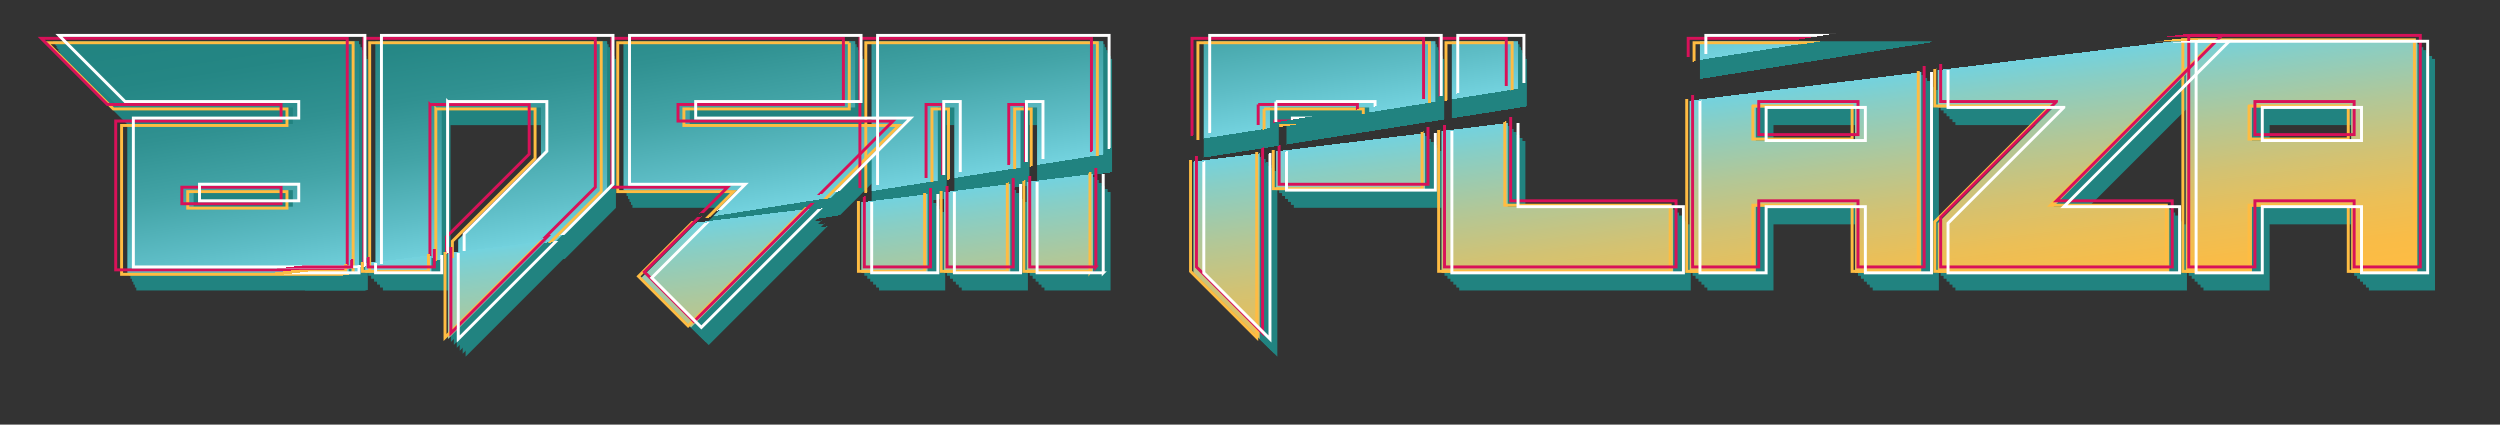 <svg xmlns="http://www.w3.org/2000/svg" xmlns:xlink="http://www.w3.org/1999/xlink" viewBox="0 0 1698.48 288.48"><rect x="0" y="0" width="1698.48" height="288.48" fill="#333333" stroke="none"/><defs><linearGradient id="a" x1="886.73" y1="306.14" x2="822.94" y2="-96.59" gradientTransform="translate(6 12)" gradientUnits="userSpaceOnUse"><stop offset="0" stop-color="#8f2d56" stop-opacity="0"/><stop offset=".54" stop-color="#8f2d56" stop-opacity="0"/><stop offset=".54" stop-color="#218380"/><stop offset="1" stop-color="#218380"/></linearGradient><linearGradient id="c" gradientTransform="translate(5 10)" xlink:href="#a"/><linearGradient id="d" gradientTransform="translate(5 10)" xlink:href="#a"/><linearGradient id="e" gradientTransform="translate(5 10)" xlink:href="#a"/><linearGradient id="f" gradientTransform="translate(5 10)" xlink:href="#a"/><linearGradient id="g" gradientTransform="translate(5 10)" xlink:href="#a"/><linearGradient id="h" gradientTransform="translate(5 10)" xlink:href="#a"/><linearGradient id="i" gradientTransform="translate(5 10)" xlink:href="#a"/><linearGradient id="j" gradientTransform="translate(5 10)" xlink:href="#a"/><linearGradient id="k" gradientTransform="translate(5 10)" xlink:href="#a"/><linearGradient id="l" gradientTransform="translate(4 8)" xlink:href="#a"/><linearGradient id="m" gradientTransform="translate(4 8)" xlink:href="#a"/><linearGradient id="n" gradientTransform="translate(4 8)" xlink:href="#a"/><linearGradient id="o" gradientTransform="translate(4 8)" xlink:href="#a"/><linearGradient id="p" gradientTransform="translate(4 8)" xlink:href="#a"/><linearGradient id="q" gradientTransform="translate(4 8)" xlink:href="#a"/><linearGradient id="r" gradientTransform="translate(4 8)" xlink:href="#a"/><linearGradient id="s" gradientTransform="translate(4 8)" xlink:href="#a"/><linearGradient id="t" gradientTransform="translate(4 8)" xlink:href="#a"/><linearGradient id="u" gradientTransform="translate(3 6)" xlink:href="#a"/><linearGradient id="v" gradientTransform="translate(3 6)" xlink:href="#a"/><linearGradient id="w" gradientTransform="translate(3 6)" xlink:href="#a"/><linearGradient id="x" gradientTransform="translate(3 6)" xlink:href="#a"/><linearGradient id="y" gradientTransform="translate(3 6)" xlink:href="#a"/><linearGradient id="z" gradientTransform="translate(3 6)" xlink:href="#a"/><linearGradient id="A" gradientTransform="translate(3 6)" xlink:href="#a"/><linearGradient id="B" gradientTransform="translate(3 6)" xlink:href="#a"/><linearGradient id="C" gradientTransform="translate(3 6)" xlink:href="#a"/><linearGradient id="D" gradientTransform="translate(2 4)" xlink:href="#a"/><linearGradient id="E" gradientTransform="translate(2 4)" xlink:href="#a"/><linearGradient id="F" gradientTransform="translate(2 4)" xlink:href="#a"/><linearGradient id="G" gradientTransform="translate(2 4)" xlink:href="#a"/><linearGradient id="H" gradientTransform="translate(2 4)" xlink:href="#a"/><linearGradient id="I" gradientTransform="translate(2 4)" xlink:href="#a"/><linearGradient id="J" gradientTransform="translate(2 4)" xlink:href="#a"/><linearGradient id="K" gradientTransform="translate(2 4)" xlink:href="#a"/><linearGradient id="L" gradientTransform="translate(2 4)" xlink:href="#a"/><linearGradient id="M" gradientTransform="translate(1 2)" xlink:href="#a"/><linearGradient id="N" gradientTransform="translate(1 2)" xlink:href="#a"/><linearGradient id="O" gradientTransform="translate(1 2)" xlink:href="#a"/><linearGradient id="P" gradientTransform="translate(1 2)" xlink:href="#a"/><linearGradient id="Q" gradientTransform="translate(1 2)" xlink:href="#a"/><linearGradient id="R" gradientTransform="translate(1 2)" xlink:href="#a"/><linearGradient id="S" gradientTransform="translate(1 2)" xlink:href="#a"/><linearGradient id="T" gradientTransform="translate(1 2)" xlink:href="#a"/><linearGradient id="U" gradientTransform="translate(1 2)" xlink:href="#a"/><linearGradient id="V" xlink:href="#a"/><linearGradient id="W" xlink:href="#a"/><linearGradient id="X" xlink:href="#a"/><linearGradient id="Y" xlink:href="#a"/><linearGradient id="Z" xlink:href="#a"/><linearGradient id="aa" xlink:href="#a"/><linearGradient id="ab" xlink:href="#a"/><linearGradient id="ac" xlink:href="#a"/><linearGradient id="ad" xlink:href="#a"/><linearGradient id="ae" x1="886.73" y1="306.14" x2="822.94" y2="-96.59" gradientUnits="userSpaceOnUse"><stop offset="0" stop-color="#8f2d56" stop-opacity="0"/><stop offset=".54" stop-color="#8f2d56" stop-opacity="0"/><stop offset=".54" stop-color="#73d2de"/><stop offset=".61" stop-color="#5ebdc6"/><stop offset=".71" stop-color="#43a4a7"/><stop offset=".81" stop-color="#309191"/><stop offset=".91" stop-color="#248684"/><stop offset="1" stop-color="#218380"/></linearGradient><linearGradient id="b" x1="873.69" y1="280.59" x2="830.7" y2="-69.53" gradientTransform="translate(5 12)" gradientUnits="userSpaceOnUse"><stop offset="0" stop-color="#218380"/><stop offset=".43" stop-color="#218380"/><stop offset=".5" stop-color="#218380"/><stop offset=".5" stop-color="#8f2d56" stop-opacity="0"/><stop offset="1" stop-color="#8f2d56" stop-opacity="0"/></linearGradient><linearGradient id="af" gradientTransform="translate(3 10)" xlink:href="#b"/><linearGradient id="ag" gradientTransform="translate(3 10)" xlink:href="#b"/><linearGradient id="ah" gradientTransform="translate(3 10)" xlink:href="#b"/><linearGradient id="ai" gradientTransform="translate(3 10)" xlink:href="#b"/><linearGradient id="aj" gradientTransform="translate(3 10)" xlink:href="#b"/><linearGradient id="ak" gradientTransform="translate(3 10)" xlink:href="#b"/><linearGradient id="al" gradientTransform="translate(3 10)" xlink:href="#b"/><linearGradient id="am" gradientTransform="translate(3 10)" xlink:href="#b"/><linearGradient id="an" gradientTransform="translate(3 10)" xlink:href="#b"/><linearGradient id="ao" gradientTransform="translate(1 8)" xlink:href="#b"/><linearGradient id="ap" gradientTransform="translate(1 8)" xlink:href="#b"/><linearGradient id="aq" gradientTransform="translate(1 8)" xlink:href="#b"/><linearGradient id="ar" gradientTransform="translate(1 8)" xlink:href="#b"/><linearGradient id="as" gradientTransform="translate(1 8)" xlink:href="#b"/><linearGradient id="at" gradientTransform="translate(1 8)" xlink:href="#b"/><linearGradient id="au" gradientTransform="translate(1 8)" xlink:href="#b"/><linearGradient id="av" gradientTransform="translate(1 8)" xlink:href="#b"/><linearGradient id="aw" gradientTransform="translate(1 8)" xlink:href="#b"/><linearGradient id="ax" gradientTransform="translate(-1 6)" xlink:href="#b"/><linearGradient id="ay" gradientTransform="translate(-1 6)" xlink:href="#b"/><linearGradient id="az" gradientTransform="translate(-1 6)" xlink:href="#b"/><linearGradient id="aA" gradientTransform="translate(-1 6)" xlink:href="#b"/><linearGradient id="aB" gradientTransform="translate(-1 6)" xlink:href="#b"/><linearGradient id="aC" gradientTransform="translate(-1 6)" xlink:href="#b"/><linearGradient id="aD" gradientTransform="translate(-1 6)" xlink:href="#b"/><linearGradient id="aE" gradientTransform="translate(-1 6)" xlink:href="#b"/><linearGradient id="aF" gradientTransform="translate(-1 6)" xlink:href="#b"/><linearGradient id="aG" gradientTransform="translate(-3 4)" xlink:href="#b"/><linearGradient id="aH" gradientTransform="translate(-3 4)" xlink:href="#b"/><linearGradient id="aI" gradientTransform="translate(-3 4)" xlink:href="#b"/><linearGradient id="aJ" gradientTransform="translate(-3 4)" xlink:href="#b"/><linearGradient id="aK" gradientTransform="translate(-3 4)" xlink:href="#b"/><linearGradient id="aL" gradientTransform="translate(-3 4)" xlink:href="#b"/><linearGradient id="aM" gradientTransform="translate(-3 4)" xlink:href="#b"/><linearGradient id="aN" gradientTransform="translate(-3 4)" xlink:href="#b"/><linearGradient id="aO" gradientTransform="translate(-3 4)" xlink:href="#b"/><linearGradient id="aP" gradientTransform="translate(-5 2)" xlink:href="#b"/><linearGradient id="aQ" gradientTransform="translate(-5 2)" xlink:href="#b"/><linearGradient id="aR" gradientTransform="translate(-5 2)" xlink:href="#b"/><linearGradient id="aS" gradientTransform="translate(-5 2)" xlink:href="#b"/><linearGradient id="aT" gradientTransform="translate(-5 2)" xlink:href="#b"/><linearGradient id="aU" gradientTransform="translate(-5 2)" xlink:href="#b"/><linearGradient id="aV" gradientTransform="translate(-5 2)" xlink:href="#b"/><linearGradient id="aW" gradientTransform="translate(-5 2)" xlink:href="#b"/><linearGradient id="aX" gradientTransform="translate(-5 2)" xlink:href="#b"/><linearGradient id="aY" gradientTransform="translate(-7)" xlink:href="#b"/><linearGradient id="aZ" gradientTransform="translate(-7)" xlink:href="#b"/><linearGradient id="ba" gradientTransform="translate(-7)" xlink:href="#b"/><linearGradient id="bb" gradientTransform="translate(-7)" xlink:href="#b"/><linearGradient id="bc" gradientTransform="translate(-7)" xlink:href="#b"/><linearGradient id="bd" gradientTransform="translate(-7)" xlink:href="#b"/><linearGradient id="be" gradientTransform="translate(-7)" xlink:href="#b"/><linearGradient id="bf" gradientTransform="translate(-7)" xlink:href="#b"/><linearGradient id="bg" gradientTransform="translate(-7)" xlink:href="#b"/><linearGradient id="bh" x1="873.69" y1="280.59" x2="830.7" y2="-69.53" gradientTransform="translate(-7)" gradientUnits="userSpaceOnUse"><stop offset="0" stop-color="#ffbc42"/><stop offset=".07" stop-color="#f9bc47"/><stop offset=".15" stop-color="#ebbf57"/><stop offset=".24" stop-color="#d3c272"/><stop offset=".34" stop-color="#b2c797"/><stop offset=".45" stop-color="#88cec5"/><stop offset=".5" stop-color="#73d2de"/><stop offset=".5" stop-color="#8f2d56" stop-opacity="0"/><stop offset="1" stop-color="#8f2d56" stop-opacity="0"/></linearGradient><linearGradient id="bi" x1="886.73" y1="306.14" x2="822.94" y2="-96.59" gradientTransform="translate(-4 1)" gradientUnits="userSpaceOnUse"><stop offset="0" stop-color="#8f2d56" stop-opacity="0"/><stop offset=".54" stop-color="#8f2d56" stop-opacity="0"/><stop offset=".54" stop-color="#ffbc42"/><stop offset="1" stop-color="#ffbc42"/></linearGradient><linearGradient id="bj" x1="886.73" y1="306.14" x2="822.94" y2="-96.59" gradientTransform="translate(-8 -2)" gradientUnits="userSpaceOnUse"><stop offset="0" stop-color="#8f2d56" stop-opacity="0"/><stop offset=".54" stop-color="#8f2d56" stop-opacity="0"/><stop offset=".54" stop-color="#d81159"/><stop offset="1" stop-color="#d81159"/></linearGradient><linearGradient id="bk" x1="886.73" y1="306.14" x2="822.94" y2="-96.59" gradientTransform="translate(4 -4)" gradientUnits="userSpaceOnUse"><stop offset="0" stop-color="#8f2d56" stop-opacity="0"/><stop offset=".54" stop-color="#8f2d56" stop-opacity="0"/><stop offset=".54" stop-color="#fff"/><stop offset="1" stop-color="#fff"/></linearGradient><linearGradient id="bl" x1="873.69" y1="280.59" x2="830.7" y2="-69.53" gradientTransform="translate(-9 -1)" gradientUnits="userSpaceOnUse"><stop offset="0" stop-color="#ffbc42"/><stop offset=".5" stop-color="#ffbc42"/><stop offset=".5" stop-color="#8f2d56" stop-opacity="0"/></linearGradient><linearGradient id="bm" x1="873.69" y1="280.59" x2="830.7" y2="-69.53" gradientTransform="translate(-5 -4)" gradientUnits="userSpaceOnUse"><stop offset="0" stop-color="#d81159"/><stop offset=".5" stop-color="#d81159"/><stop offset=".5" stop-color="#8f2d56" stop-opacity="0"/></linearGradient><linearGradient id="bn" x1="873.69" y1="280.59" x2="830.7" y2="-69.53" gradientUnits="userSpaceOnUse"><stop offset="0" stop-color="#fff"/><stop offset=".5" stop-color="#fff"/><stop offset=".5" stop-color="#8f2d56" stop-opacity="0"/></linearGradient></defs><path d="M204.96 84.99H86.98L42.04 40.05h207.87v157.31H92.6V96.23h112.36V84.99Zm0 56.18h-67.42v11.24h67.42v-11.24ZM306.09 84.99v112.36h-44.94V40.05h157.31v101.13L317.34 242.31v-67.42l56.18-56.18V85H306.1ZM586.99 40.05v44.94H474.63v11.24H620.7L482.49 234.44l-33.71-33.71 59.55-59.55h-78.65V40.05h157.31Z" fill="url(#a)"/><path d="M755.53 197.35h-44.94V84.99h-11.24v112.36H654.4V84.99h-11.24v112.36h-44.95V40.05h157.31v157.31ZM868.8 84.99V242.3l-44.95-44.95V40.05h157.31v101.13H880.03V96.23h56.18V84.99h-67.42ZM992.39 40.05h44.95v112.36h112.36v44.95H992.39V40.05ZM1160.94 40.05h157.31v157.31h-44.94v-44.95h-67.42v44.95h-44.95V40.05Zm44.95 44.94v22.47h67.42V84.99h-67.42ZM1408.13 84.99h-78.65V40.05h191.02l-112.36 112.36h78.65v44.95h-157.31v-33.71L1408.13 85Z" fill="url(#a)"/><path d="M1498.02 40.05h157.31v157.31h-44.94v-44.95h-67.42v44.95h-44.95V40.05Zm44.95 44.94v22.47h67.42V84.99h-67.42Z" fill="url(#a)"/><path d="M203.96 82.99H85.98L41.04 38.05h207.87v157.31H91.6V94.23h112.36V82.99Zm0 56.18h-67.42v11.24h67.42v-11.24Z" fill="url(#c)"/><path d="M305.09 82.99v112.36h-44.94V38.05h157.31v101.13L316.34 240.31v-67.42l56.18-56.18V83H305.1Z" fill="url(#d)"/><path d="M585.99 38.05v44.94H473.63v11.24H619.7L481.49 232.44l-33.71-33.71 59.55-59.55h-78.65V38.05h157.31Z" fill="url(#e)"/><path d="M754.53 195.35h-44.94V82.99h-11.24v112.36H653.4V82.99h-11.24v112.36h-44.95V38.05h157.31v157.31Z" fill="url(#f)"/><path d="M867.8 82.99V240.3l-44.95-44.95V38.05h157.31v101.13H879.03V94.23h56.18V82.99h-67.42Z" fill="url(#g)"/><path d="M991.39 38.05h44.95v112.36h112.36v44.95H991.39V38.05Z" fill="url(#h)"/><path d="M1159.94 38.05h157.31v157.31h-44.94v-44.95h-67.42v44.95h-44.95V38.05Zm44.95 44.94v22.47h67.42V82.99h-67.42Z" fill="url(#i)"/><path d="M1407.13 82.99h-78.65V38.05h191.02l-112.36 112.36h78.65v44.95h-157.31v-33.71L1407.13 83Z" fill="url(#j)"/><path d="M1497.02 38.05h157.31v157.31h-44.94v-44.95h-67.42v44.95h-44.95V38.05Zm44.95 44.94v22.47h67.42V82.99h-67.42Z" fill="url(#k)"/><path d="M202.96 80.99H84.98L40.04 36.05h207.87v157.31H90.6V92.23h112.36V80.99Zm0 56.18h-67.42v11.24h67.42v-11.24Z" fill="url(#l)"/><path d="M304.09 80.99v112.36h-44.94V36.05h157.31v101.13L315.34 238.31v-67.42l56.18-56.18V81H304.1Z" fill="url(#m)"/><path d="M584.99 36.05v44.94H472.63v11.24H618.7L480.49 230.44l-33.71-33.71 59.55-59.55h-78.65V36.05h157.31Z" fill="url(#n)"/><path d="M753.53 193.35h-44.94V80.99h-11.24v112.36H652.4V80.99h-11.24v112.36h-44.95V36.05h157.31v157.31Z" fill="url(#o)"/><path d="M866.8 80.99V238.3l-44.95-44.95V36.05h157.31v101.13H878.03V92.23h56.18V80.99h-67.42Z" fill="url(#p)"/><path d="M990.39 36.05h44.95v112.36h112.36v44.95H990.39V36.05Z" fill="url(#q)"/><path d="M1158.94 36.05h157.31v157.31h-44.94v-44.95h-67.42v44.95h-44.95V36.05Zm44.95 44.94v22.47h67.42V80.99h-67.42Z" fill="url(#r)"/><path d="M1406.13 80.99h-78.65V36.05h191.02l-112.36 112.36h78.65v44.95h-157.31v-33.71L1406.13 81Z" fill="url(#s)"/><path d="M1496.02 36.05h157.31v157.31h-44.94v-44.95h-67.42v44.95h-44.95V36.05Zm44.95 44.94v22.47h67.42V80.99h-67.42Z" fill="url(#t)"/><path d="M201.96 78.99H83.98L39.04 34.05h207.87v157.31H89.6V90.23h112.36V78.99Zm0 56.18h-67.42v11.24h67.42v-11.24Z" fill="url(#u)"/><path d="M303.09 78.99v112.36h-44.94V34.05h157.31v101.13L314.34 236.31v-67.42l56.18-56.18V79H303.1Z" fill="url(#v)"/><path d="M583.99 34.05v44.94H471.63v11.24H617.7L479.49 228.44l-33.71-33.71 59.55-59.55h-78.65V34.05h157.31Z" fill="url(#w)"/><path d="M752.53 191.35h-44.94V78.99h-11.24v112.36H651.4V78.99h-11.24v112.36h-44.95V34.05h157.31v157.31Z" fill="url(#x)"/><path d="M865.8 78.99V236.3l-44.95-44.95V34.05h157.31v101.13H877.03V90.23h56.18V78.99h-67.42Z" fill="url(#y)"/><path d="M989.39 34.05h44.95v112.36h112.36v44.95H989.39V34.05Z" fill="url(#z)"/><path d="M1157.94 34.05h157.31v157.31h-44.94v-44.95h-67.42v44.95h-44.95V34.05Zm44.95 44.94v22.47h67.42V78.99h-67.42Z" fill="url(#A)"/><path d="M1405.13 78.99h-78.65V34.05h191.02l-112.36 112.36h78.65v44.95h-157.31v-33.71L1405.13 79Z" fill="url(#B)"/><path d="M1495.02 34.05h157.31v157.31h-44.94v-44.95h-67.42v44.95h-44.95V34.05Zm44.95 44.94v22.47h67.42V78.99h-67.42Z" fill="url(#C)"/><path d="M200.96 76.99H82.98L38.04 32.05h207.87v157.31H88.6V88.23h112.36V76.99Zm0 56.18h-67.42v11.24h67.42v-11.24Z" fill="url(#D)"/><path d="M302.09 76.99v112.36h-44.94V32.05h157.31v101.13L313.34 234.31v-67.42l56.18-56.18V77H302.1Z" fill="url(#E)"/><path d="M582.99 32.05v44.94H470.63v11.24H616.7L478.49 226.44l-33.71-33.71 59.55-59.55h-78.65V32.05h157.31Z" fill="url(#F)"/><path d="M751.53 189.35h-44.94V76.99h-11.24v112.36H650.4V76.99h-11.24v112.36h-44.95V32.05h157.31v157.31Z" fill="url(#G)"/><path d="M864.8 76.99V234.3l-44.95-44.95V32.05h157.31v101.13H876.03V88.23h56.18V76.99h-67.42Z" fill="url(#H)"/><path d="M988.39 32.05h44.95v112.36h112.36v44.95H988.39V32.05Z" fill="url(#I)"/><path d="M1156.94 32.05h157.31v157.31h-44.94v-44.95h-67.42v44.95h-44.95V32.05Zm44.95 44.94v22.47h67.42V76.99h-67.42Z" fill="url(#J)"/><path d="M1404.13 76.99h-78.65V32.05h191.02l-112.36 112.36h78.65v44.95h-157.31v-33.71L1404.13 77Z" fill="url(#K)"/><path d="M1494.02 32.05h157.31v157.31h-44.94v-44.95h-67.42v44.95h-44.95V32.05Zm44.95 44.94v22.47h67.42V76.99h-67.42Z" fill="url(#L)"/><path d="M199.96 74.99H81.98L37.04 30.05h207.87v157.31H87.6V86.23h112.36V74.99Zm0 56.18h-67.42v11.24h67.42v-11.24Z" fill="url(#M)"/><path d="M301.09 74.99v112.36h-44.94V30.05h157.31v101.13L312.34 232.31v-67.42l56.18-56.18V75H301.1Z" fill="url(#N)"/><path d="M581.99 30.05v44.94H469.63v11.24H615.7L477.49 224.44l-33.71-33.71 59.55-59.55h-78.65V30.05h157.31Z" fill="url(#O)"/><path d="M750.53 187.35h-44.94V74.99h-11.24v112.36H649.4V74.99h-11.24v112.36h-44.95V30.05h157.31v157.31Z" fill="url(#P)"/><path d="M863.8 74.99V232.3l-44.95-44.95V30.05h157.31v101.13H875.03V86.23h56.18V74.99h-67.42Z" fill="url(#Q)"/><path d="M987.39 30.05h44.95v112.36h112.36v44.95H987.39V30.05Z" fill="url(#R)"/><path d="M1155.94 30.05h157.31v157.31h-44.94v-44.95h-67.42v44.95h-44.95V30.05Zm44.95 44.94v22.47h67.42V74.99h-67.42Z" fill="url(#S)"/><path d="M1403.13 74.99h-78.65V30.05h191.02l-112.36 112.36h78.65v44.95h-157.31v-33.71L1403.13 75Z" fill="url(#T)"/><path d="M1493.02 30.05h157.31v157.31h-44.94v-44.95h-67.42v44.95h-44.95V30.05Zm44.95 44.94v22.47h67.42V74.99h-67.42Z" fill="url(#U)"/><path d="M198.96 72.99H80.98L36.04 28.05h207.87v157.31H86.6V84.23h112.36V72.99Zm0 56.18h-67.42v11.24h67.42v-11.24Z" fill="url(#V)"/><path d="M300.09 72.99v112.36h-44.94V28.05h157.31v101.13L311.34 230.31v-67.42l56.18-56.18V73H300.1Z" fill="url(#W)"/><path d="M580.99 28.05v44.94H468.63v11.24H614.7L476.49 222.44l-33.71-33.71 59.55-59.55h-78.65V28.05h157.31Z" fill="url(#X)"/><path d="M749.53 185.35h-44.94V72.99h-11.24v112.36H648.4V72.99h-11.24v112.36h-44.95V28.05h157.31v157.31Z" fill="url(#Y)"/><path d="M862.8 72.99V230.3l-44.95-44.95V28.05h157.31v101.13H874.03V84.23h56.18V72.99h-67.42Z" fill="url(#Z)"/><path d="M986.39 28.05h44.95v112.36h112.36v44.95H986.39V28.05Z" fill="url(#aa)"/><path d="M1154.94 28.05h157.31v157.31h-44.94v-44.95h-67.42v44.95h-44.95V28.05Zm44.95 44.94v22.47h67.42V72.99h-67.42Z" fill="url(#ab)"/><path d="M1402.13 72.99h-78.65V28.05h191.02l-112.36 112.36h78.65v44.95h-157.31v-33.71L1402.13 73Z" fill="url(#ac)"/><path d="M1492.02 28.05h157.31v157.31h-44.94v-44.95h-67.42v44.95h-44.95V28.05Zm44.95 44.94v22.47h67.42V72.99h-67.42Z" fill="url(#ad)"/><path d="M198.96 72.99H80.98L36.04 28.05h207.87v157.31H86.6V84.23h112.36V72.99Zm0 56.18h-67.42v11.24h67.42v-11.24ZM300.09 72.99v112.36h-44.94V28.05h157.31v101.13L311.34 230.31v-67.42l56.18-56.18V73H300.1ZM580.99 28.05v44.94H468.63v11.24H614.7L476.49 222.44l-33.71-33.71 59.55-59.55h-78.65V28.05h157.31Z" fill="url(#ae)"/><path d="M749.53 185.35h-44.94V72.99h-11.24v112.36H648.4V72.99h-11.24v112.36h-44.95V28.05h157.31v157.31ZM862.8 72.99V230.3l-44.95-44.95V28.05h157.31v101.13H874.03V84.23h56.18V72.99h-67.42ZM986.39 28.05h44.95v112.36h112.36v44.95H986.39V28.05ZM1154.94 28.05h157.31v157.31h-44.94v-44.95h-67.42v44.95h-44.95V28.05Zm44.95 44.94v22.47h67.42V72.99h-67.42ZM1402.13 72.99h-78.65V28.05h191.02l-112.36 112.36h78.65v44.95h-157.31v-33.71L1402.13 73Z" fill="url(#ae)"/><path d="M1492.02 28.05h157.31v157.31h-44.94v-44.95h-67.42v44.95h-44.95V28.05Zm44.95 44.94v22.47h67.42V72.99h-67.42Z" fill="url(#ae)"/><path d="M203.96 84.99H85.98L41.04 40.05h207.87v157.31H91.6V96.23h112.36V84.99Zm0 56.18h-67.42v11.24h67.42v-11.24ZM305.09 84.99v112.36h-44.94V40.05h157.31v101.13L316.34 242.31v-67.42l56.18-56.18V85H305.1ZM585.99 40.05v44.94H473.63v11.24H619.7L481.49 234.44l-33.71-33.71 59.55-59.55h-78.65V40.05h157.31Z" fill="url(#b)"/><path d="M754.53 197.35h-44.94V84.99h-11.24v112.36H653.4V84.99h-11.24v112.36h-44.95V40.05h157.31v157.31ZM867.8 84.99V242.3l-44.95-44.95V40.05h157.31v101.13H879.03V96.23h56.18V84.99h-67.42ZM991.39 40.05h44.95v112.36h112.36v44.95H991.39V40.05ZM1159.94 40.05h157.31v157.31h-44.94v-44.95h-67.42v44.95h-44.95V40.05Zm44.95 44.94v22.47h67.42V84.99h-67.42ZM1407.13 84.99h-78.65V40.05h191.02l-112.36 112.36h78.65v44.95h-157.31v-33.71L1407.13 85Z" fill="url(#b)"/><path d="M1497.02 40.05h157.31v157.31h-44.94v-44.95h-67.42v44.95h-44.95V40.05Zm44.95 44.94v22.47h67.42V84.99h-67.42Z" fill="url(#b)"/><path d="M201.96 82.99H83.98L39.04 38.05h207.87v157.31H89.6V94.23h112.36V82.99Zm0 56.18h-67.42v11.24h67.42v-11.24Z" fill="url(#af)"/><path d="M303.09 82.99v112.36h-44.94V38.05h157.31v101.13L314.34 240.31v-67.42l56.18-56.18V83H303.1Z" fill="url(#ag)"/><path d="M583.99 38.05v44.94H471.63v11.24H617.7L479.49 232.44l-33.71-33.71 59.55-59.55h-78.65V38.05h157.31Z" fill="url(#ah)"/><path d="M752.53 195.35h-44.94V82.99h-11.24v112.36H651.4V82.99h-11.24v112.36h-44.95V38.05h157.31v157.31Z" fill="url(#ai)"/><path d="M865.8 82.99V240.3l-44.95-44.95V38.05h157.31v101.13H877.03V94.23h56.18V82.99h-67.42Z" fill="url(#aj)"/><path d="M989.39 38.05h44.95v112.36h112.36v44.95H989.39V38.05Z" fill="url(#ak)"/><path d="M1157.94 38.05h157.31v157.31h-44.94v-44.95h-67.42v44.95h-44.95V38.05Zm44.95 44.94v22.47h67.42V82.99h-67.42Z" fill="url(#al)"/><path d="M1405.13 82.99h-78.65V38.05h191.02l-112.36 112.36h78.65v44.95h-157.31v-33.71L1405.13 83Z" fill="url(#am)"/><path d="M1495.02 38.05h157.31v157.31h-44.94v-44.95h-67.42v44.95h-44.95V38.05Zm44.95 44.94v22.47h67.42V82.99h-67.42Z" fill="url(#an)"/><path d="M199.96 80.99H81.98L37.04 36.05h207.87v157.31H87.6V92.23h112.36V80.99Zm0 56.18h-67.42v11.24h67.42v-11.24Z" fill="url(#ao)"/><path d="M301.09 80.99v112.36h-44.94V36.05h157.31v101.13L312.34 238.31v-67.42l56.18-56.18V81H301.1Z" fill="url(#ap)"/><path d="M581.99 36.05v44.94H469.63v11.24H615.7L477.49 230.44l-33.71-33.71 59.55-59.55h-78.65V36.05h157.31Z" fill="url(#aq)"/><path d="M750.53 193.35h-44.94V80.99h-11.24v112.36H649.4V80.99h-11.24v112.36h-44.95V36.05h157.31v157.31Z" fill="url(#ar)"/><path d="M863.8 80.99V238.3l-44.95-44.95V36.05h157.31v101.13H875.03V92.23h56.18V80.99h-67.42Z" fill="url(#as)"/><path d="M987.39 36.05h44.95v112.36h112.36v44.95H987.39V36.05Z" fill="url(#at)"/><path d="M1155.94 36.05h157.31v157.31h-44.94v-44.95h-67.42v44.95h-44.95V36.05Zm44.95 44.94v22.47h67.42V80.99h-67.42Z" fill="url(#au)"/><path d="M1403.13 80.99h-78.65V36.05h191.02l-112.36 112.36h78.65v44.95h-157.31v-33.71L1403.13 81Z" fill="url(#av)"/><path d="M1493.02 36.05h157.31v157.31h-44.94v-44.95h-67.42v44.95h-44.95V36.05Zm44.95 44.94v22.47h67.42V80.99h-67.42Z" fill="url(#aw)"/><path d="M197.96 78.99H79.98L35.04 34.05h207.87v157.31H85.6V90.23h112.36V78.99Zm0 56.18h-67.42v11.24h67.42v-11.24Z" fill="url(#ax)"/><path d="M299.09 78.99v112.36h-44.94V34.05h157.31v101.13L310.34 236.31v-67.42l56.18-56.18V79H299.1Z" fill="url(#ay)"/><path d="M579.99 34.05v44.94H467.63v11.24H613.7L475.49 228.44l-33.71-33.71 59.55-59.55h-78.65V34.05h157.31Z" fill="url(#az)"/><path d="M748.53 191.35h-44.94V78.99h-11.24v112.36H647.4V78.99h-11.24v112.36h-44.95V34.05h157.31v157.31Z" fill="url(#aA)"/><path d="M861.8 78.99V236.3l-44.95-44.95V34.05h157.31v101.13H873.03V90.23h56.18V78.99h-67.42Z" fill="url(#aB)"/><path d="M985.39 34.05h44.95v112.36h112.36v44.95H985.39V34.05Z" fill="url(#aC)"/><path d="M1153.94 34.05h157.31v157.31h-44.94v-44.95h-67.42v44.95h-44.95V34.05Zm44.95 44.94v22.47h67.42V78.99h-67.42Z" fill="url(#aD)"/><path d="M1401.13 78.99h-78.65V34.05h191.02l-112.36 112.36h78.65v44.95h-157.31v-33.71L1401.13 79Z" fill="url(#aE)"/><path d="M1491.02 34.05h157.31v157.31h-44.94v-44.95h-67.42v44.95h-44.95V34.05Zm44.95 44.94v22.47h67.42V78.99h-67.42Z" fill="url(#aF)"/><path d="M195.96 76.99H77.98L33.04 32.05h207.87v157.31H83.6V88.23h112.36V76.99Zm0 56.18h-67.42v11.24h67.42v-11.24Z" fill="url(#aG)"/><path d="M297.09 76.99v112.36h-44.94V32.05h157.31v101.13L308.34 234.31v-67.42l56.18-56.18V77H297.1Z" fill="url(#aH)"/><path d="M577.99 32.05v44.94H465.63v11.24H611.7L473.49 226.44l-33.71-33.71 59.55-59.55h-78.65V32.05h157.31Z" fill="url(#aI)"/><path d="M746.53 189.35h-44.94V76.99h-11.24v112.36H645.4V76.99h-11.24v112.36h-44.95V32.05h157.31v157.31Z" fill="url(#aJ)"/><path d="M859.8 76.99V234.3l-44.95-44.95V32.05h157.31v101.13H871.03V88.23h56.18V76.99h-67.42Z" fill="url(#aK)"/><path d="M983.39 32.05h44.95v112.36h112.36v44.95H983.39V32.05Z" fill="url(#aL)"/><path d="M1151.94 32.05h157.31v157.31h-44.94v-44.95h-67.42v44.95h-44.95V32.05Zm44.95 44.94v22.47h67.42V76.99h-67.42Z" fill="url(#aM)"/><path d="M1399.13 76.99h-78.65V32.05h191.02l-112.36 112.36h78.65v44.95h-157.31v-33.71L1399.13 77Z" fill="url(#aN)"/><path d="M1489.02 32.05h157.31v157.31h-44.94v-44.95h-67.42v44.95h-44.95V32.05Zm44.95 44.94v22.47h67.42V76.99h-67.42Z" fill="url(#aO)"/><path d="M193.96 74.99H75.98L31.04 30.05h207.87v157.31H81.6V86.23h112.36V74.99Zm0 56.18h-67.42v11.24h67.42v-11.24Z" fill="url(#aP)"/><path d="M295.09 74.99v112.36h-44.94V30.05h157.31v101.13L306.34 232.31v-67.42l56.18-56.18V75H295.1Z" fill="url(#aQ)"/><path d="M575.99 30.05v44.94H463.63v11.24H609.7L471.49 224.44l-33.71-33.71 59.55-59.55h-78.65V30.05h157.31Z" fill="url(#aR)"/><path d="M744.53 187.35h-44.94V74.99h-11.24v112.36H643.4V74.99h-11.24v112.36h-44.95V30.05h157.31v157.31Z" fill="url(#aS)"/><path d="M857.8 74.99V232.3l-44.95-44.95V30.05h157.31v101.13H869.03V86.23h56.18V74.99h-67.42Z" fill="url(#aT)"/><path d="M981.39 30.05h44.95v112.36h112.36v44.95H981.39V30.05Z" fill="url(#aU)"/><path d="M1149.94 30.05h157.31v157.31h-44.94v-44.95h-67.42v44.95h-44.95V30.05Zm44.95 44.94v22.47h67.42V74.99h-67.42Z" fill="url(#aV)"/><path d="M1397.13 74.99h-78.65V30.05h191.02l-112.36 112.36h78.65v44.95h-157.31v-33.71L1397.13 75Z" fill="url(#aW)"/><path d="M1487.02 30.05h157.31v157.31h-44.94v-44.95h-67.42v44.95h-44.95V30.05Zm44.95 44.94v22.47h67.42V74.99h-67.42Z" fill="url(#aX)"/><path d="M191.96 72.99H73.98L29.04 28.05h207.87v157.31H79.6V84.23h112.36V72.99Zm0 56.18h-67.42v11.24h67.42v-11.24Z" fill="url(#aY)"/><path d="M293.09 72.99v112.36h-44.94V28.05h157.31v101.13L304.34 230.31v-67.42l56.18-56.18V73H293.1Z" fill="url(#aZ)"/><path d="M573.99 28.05v44.94H461.63v11.24H607.7L469.49 222.44l-33.71-33.71 59.55-59.55h-78.65V28.05h157.31Z" fill="url(#ba)"/><path d="M742.53 185.35h-44.94V72.99h-11.24v112.36H641.4V72.99h-11.24v112.36h-44.95V28.05h157.31v157.31Z" fill="url(#bb)"/><path d="M855.8 72.99V230.3l-44.95-44.95V28.05h157.31v101.13H867.03V84.23h56.18V72.99h-67.42Z" fill="url(#bc)"/><path d="M979.39 28.05h44.95v112.36h112.36v44.95H979.39V28.05Z" fill="url(#bd)"/><path d="M1147.94 28.05h157.31v157.31h-44.94v-44.95h-67.42v44.95h-44.95V28.05Zm44.95 44.94v22.47h67.42V72.99h-67.42Z" fill="url(#be)"/><path d="M1395.13 72.99h-78.65V28.05h191.02l-112.36 112.36h78.65v44.95h-157.31v-33.71L1395.13 73Z" fill="url(#bf)"/><path d="M1485.02 28.05h157.31v157.31h-44.94v-44.95h-67.42v44.95h-44.95V28.05Zm44.95 44.94v22.47h67.42V72.99h-67.42Z" fill="url(#bg)"/><path d="M191.96 72.99H73.98L29.04 28.05h207.87v157.31H79.6V84.23h112.36V72.99Zm0 56.18h-67.42v11.24h67.42v-11.24ZM293.09 72.99v112.36h-44.94V28.05h157.31v101.13L304.34 230.31v-67.42l56.18-56.18V73H293.1ZM573.99 28.05v44.94H461.63v11.24H607.7L469.49 222.44l-33.71-33.71 59.55-59.55h-78.65V28.05h157.31Z" fill="url(#bh)"/><path d="M742.53 185.35h-44.94V72.99h-11.24v112.36H641.4V72.99h-11.24v112.36h-44.95V28.05h157.31v157.31ZM855.8 72.99V230.3l-44.95-44.95V28.05h157.31v101.13H867.03V84.23h56.18V72.99h-67.42ZM979.39 28.05h44.95v112.36h112.36v44.95H979.39V28.05ZM1147.94 28.05h157.31v157.31h-44.94v-44.95h-67.42v44.95h-44.95V28.05Zm44.95 44.94v22.47h67.42V72.99h-67.42ZM1395.13 72.99h-78.65V28.05h191.02l-112.36 112.36h78.65v44.95h-157.31v-33.71L1395.13 73Z" fill="url(#bh)"/><path d="M1485.02 28.05h157.31v157.31h-44.94v-44.95h-67.42v44.95h-44.95V28.05Zm44.95 44.94v22.47h67.42V72.99h-67.42Z" fill="url(#bh)"/><path d="M194.96 73.99H76.98L32.04 29.05h207.87v157.31H82.6V85.23h112.36V73.99Zm0 56.18h-67.42v11.24h67.42v-11.24ZM296.09 73.99v112.36h-44.94V29.05h157.31v101.13L307.34 231.31v-67.42l56.18-56.18V74H296.1ZM576.99 29.05v44.94H464.63v11.24H610.7L472.49 223.44l-33.71-33.71 59.55-59.55h-78.65V29.05h157.31Z" fill="none" stroke="url(#bi)" stroke-width="2"/><path d="M745.53 186.35h-44.94V73.99h-11.24v112.36H644.4V73.99h-11.24v112.36h-44.95V29.05h157.31v157.31ZM858.8 73.99V231.3l-44.95-44.95V29.05h157.31v101.13H870.03V85.23h56.18V73.99h-67.42ZM982.39 29.05h44.95v112.36h112.36v44.95H982.39V29.05ZM1150.94 29.05h157.31v157.31h-44.94v-44.95h-67.42v44.95h-44.95V29.05Zm44.95 44.94v22.47h67.42V73.99h-67.42ZM1398.13 73.99h-78.65V29.05h191.02l-112.36 112.36h78.65v44.95h-157.31v-33.71L1398.13 74Z" fill="none" stroke="url(#bi)" stroke-width="2"/><path d="M1488.02 29.05h157.31v157.31h-44.94v-44.95h-67.42v44.95h-44.95V29.05Zm44.95 44.94v22.47h67.42V73.99h-67.42Z" fill="none" stroke="url(#bi)" stroke-width="2"/><path d="M190.96 70.99H72.98L28.04 26.05h207.87v157.31H78.6V82.23h112.36V70.99Zm0 56.18h-67.42v11.24h67.42v-11.24ZM292.09 70.99v112.36h-44.94V26.05h157.31v101.13L303.34 228.31v-67.42l56.18-56.18V71H292.1ZM572.99 26.05v44.94H460.63v11.24H606.7L468.49 220.44l-33.71-33.71 59.55-59.55h-78.65V26.05h157.31Z" fill="none" stroke="url(#bj)" stroke-width="2"/><path d="M741.53 183.35h-44.94V70.99h-11.24v112.36H640.4V70.99h-11.24v112.36h-44.95V26.05h157.31v157.31ZM854.8 70.99V228.3l-44.95-44.95V26.05h157.31v101.13H866.03V82.23h56.18V70.99h-67.42ZM978.39 26.05h44.95v112.36h112.36v44.95H978.39V26.05ZM1146.94 26.05h157.31v157.31h-44.94v-44.95h-67.42v44.95h-44.95V26.05Zm44.95 44.94v22.47h67.42V70.99h-67.42ZM1394.13 70.99h-78.65V26.05h191.02l-112.36 112.36h78.65v44.95h-157.31v-33.71L1394.13 71Z" fill="none" stroke="url(#bj)" stroke-width="2"/><path d="M1484.02 26.05h157.31v157.31h-44.94v-44.95h-67.42v44.95h-44.95V26.05Zm44.95 44.94v22.47h67.42V70.99h-67.42Z" fill="none" stroke="url(#bj)" stroke-width="2"/><path d="M202.96 68.99H84.98L40.04 24.05h207.87v157.31H90.6V80.23h112.36V68.99Zm0 56.18h-67.42v11.24h67.42v-11.24ZM304.09 68.99v112.36h-44.94V24.05h157.31v101.13L315.34 226.31v-67.42l56.18-56.18V69H304.1ZM584.99 24.05v44.94H472.63v11.24H618.7L480.49 218.44l-33.71-33.71 59.55-59.55h-78.65V24.05h157.31Z" fill="none" stroke="url(#bk)" stroke-width="2"/><path d="M753.53 181.35h-44.94V68.99h-11.24v112.36H652.4V68.99h-11.24v112.36h-44.95V24.05h157.31v157.31ZM866.8 68.99V226.3l-44.95-44.95V24.05h157.31v101.13H878.03V80.23h56.18V68.99h-67.42ZM990.39 24.05h44.95v112.36h112.36v44.95H990.39V24.05ZM1158.94 24.05h157.31v157.31h-44.94v-44.95h-67.42v44.95h-44.95V24.05Zm44.95 44.94v22.47h67.42V68.99h-67.42ZM1406.13 68.99h-78.65V24.05h191.02l-112.36 112.36h78.65v44.95h-157.31v-33.71L1406.13 69Z" fill="none" stroke="url(#bk)" stroke-width="2"/><path d="M1496.02 24.05h157.31v157.31h-44.94v-44.95h-67.42v44.95h-44.95V24.05Zm44.95 44.94v22.47h67.42V68.99h-67.42Z" fill="none" stroke="url(#bk)" stroke-width="2"/><path d="M189.96 71.99H71.98L27.04 27.05h207.87v157.31H77.6V83.23h112.36V71.99Zm0 56.18h-67.42v11.24h67.42v-11.24ZM291.09 71.99v112.36h-44.94V27.05h157.31v101.13L302.34 229.31v-67.42l56.18-56.18V72H291.1ZM571.99 27.05v44.94H459.63v11.24H605.7L467.49 221.44l-33.71-33.71 59.55-59.55h-78.65V27.05h157.31Z" fill="none" stroke="url(#bl)" stroke-width="2"/><path d="M740.53 184.35h-44.94V71.99h-11.24v112.36H639.4V71.99h-11.24v112.36h-44.95V27.05h157.31v157.31ZM853.8 71.99V229.3l-44.95-44.95V27.05h157.31v101.13H865.03V83.23h56.18V71.99h-67.42ZM977.39 27.05h44.95v112.36h112.36v44.95H977.39V27.05ZM1145.94 27.05h157.31v157.31h-44.94v-44.95h-67.42v44.95h-44.95V27.05Zm44.95 44.94v22.47h67.42V71.99h-67.42ZM1393.13 71.99h-78.65V27.05h191.02l-112.36 112.36h78.65v44.95h-157.31v-33.71L1393.13 72Z" fill="none" stroke="url(#bl)" stroke-width="2"/><path d="M1483.02 27.05h157.31v157.31h-44.94v-44.95h-67.42v44.95h-44.95V27.05Zm44.95 44.94v22.47h67.42V71.99h-67.42Z" fill="none" stroke="url(#bl)" stroke-width="2"/><path d="M193.96 68.99H75.98L31.04 24.05h207.87v157.31H81.6V80.23h112.36V68.99Zm0 56.18h-67.42v11.24h67.42v-11.24ZM295.09 68.99v112.36h-44.94V24.05h157.31v101.13L306.34 226.31v-67.42l56.18-56.18V69H295.1ZM575.99 24.05v44.94H463.63v11.24H609.7L471.49 218.44l-33.71-33.71 59.55-59.55h-78.65V24.05h157.31Z" fill="none" stroke="url(#bm)" stroke-width="2"/><path d="M744.53 181.35h-44.94V68.99h-11.24v112.36H643.4V68.99h-11.24v112.36h-44.95V24.05h157.31v157.31ZM857.8 68.99V226.3l-44.95-44.95V24.05h157.31v101.13H869.03V80.23h56.18V68.99h-67.42ZM981.39 24.05h44.95v112.36h112.36v44.95H981.39V24.05ZM1149.94 24.05h157.31v157.31h-44.94v-44.95h-67.42v44.95h-44.95V24.05Zm44.95 44.94v22.47h67.42V68.99h-67.42ZM1397.13 68.99h-78.65V24.05h191.02l-112.36 112.36h78.65v44.95h-157.31v-33.71L1397.13 69Z" fill="none" stroke="url(#bm)" stroke-width="2"/><path d="M1487.02 24.05h157.31v157.31h-44.94v-44.95h-67.42v44.95h-44.95V24.05Zm44.95 44.94v22.47h67.42V68.99h-67.42Z" fill="none" stroke="url(#bm)" stroke-width="2"/><path d="M198.96 72.99H80.98L36.04 28.05h207.87v157.31H86.6V84.23h112.36V72.99Zm0 56.18h-67.42v11.24h67.42v-11.24ZM300.09 72.99v112.36h-44.94V28.05h157.31v101.13L311.34 230.31v-67.42l56.18-56.18V73H300.1ZM580.99 28.05v44.94H468.63v11.24H614.7L476.49 222.44l-33.71-33.71 59.55-59.55h-78.65V28.05h157.31Z" fill="none" stroke="url(#bn)" stroke-width="2"/><path d="M749.53 185.35h-44.94V72.99h-11.24v112.36H648.4V72.99h-11.24v112.36h-44.95V28.05h157.31v157.31ZM862.8 72.99V230.3l-44.95-44.95V28.05h157.31v101.13H874.03V84.23h56.18V72.99h-67.42ZM986.39 28.05h44.95v112.36h112.36v44.95H986.39V28.05ZM1154.94 28.05h157.31v157.31h-44.94v-44.95h-67.42v44.95h-44.95V28.05Zm44.95 44.94v22.47h67.42V72.99h-67.42ZM1402.13 72.99h-78.65V28.05h191.02l-112.36 112.36h78.65v44.95h-157.31v-33.71L1402.13 73Z" fill="none" stroke="url(#bn)" stroke-width="2"/><path d="M1492.02 28.05h157.31v157.31h-44.94v-44.95h-67.42v44.95h-44.95V28.05Zm44.95 44.94v22.47h67.42V72.99h-67.42Z" fill="none" stroke="url(#bn)" stroke-width="2"/></svg>